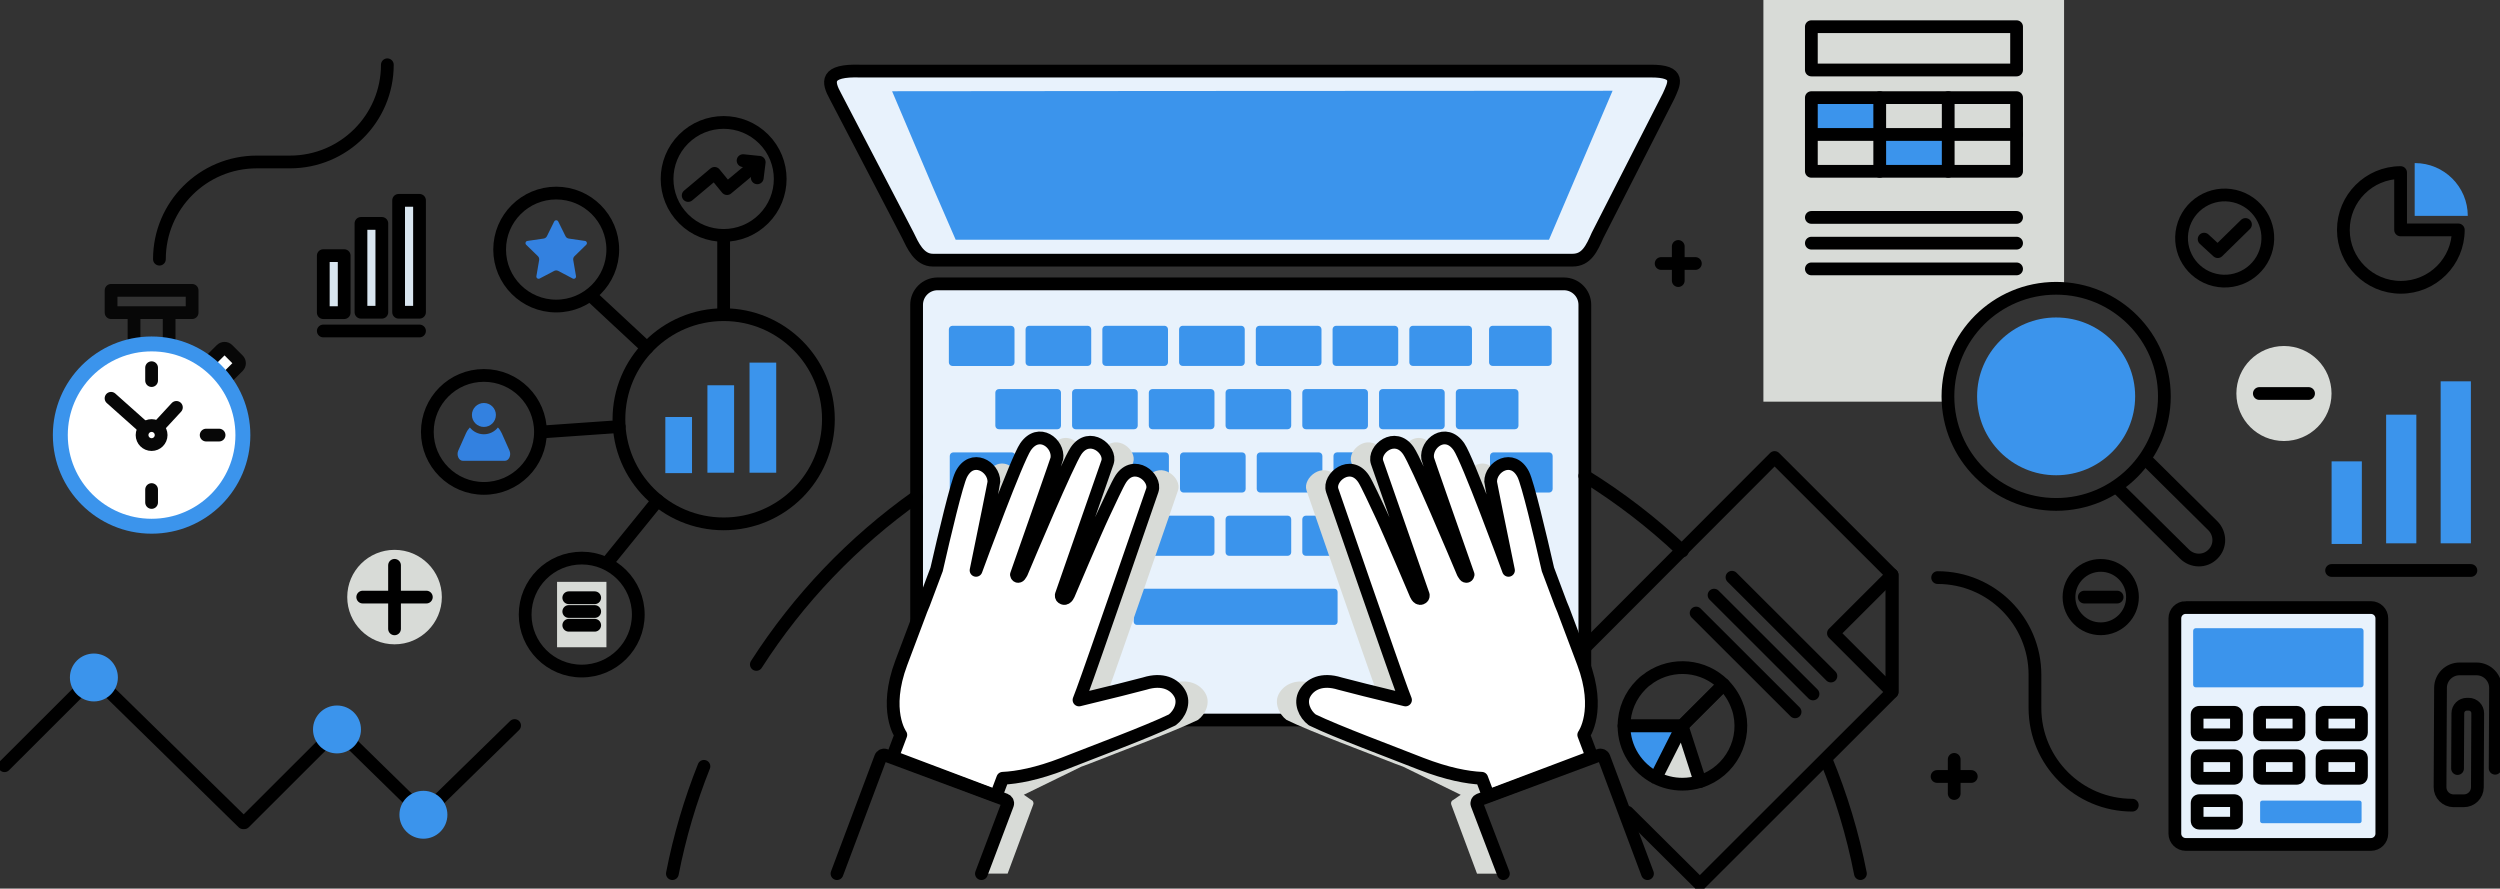 <svg width="588" height="209" viewBox="0 0 588 209" fill="none" xmlns="http://www.w3.org/2000/svg">
<rect x="0" y="0" width="588" height="209" fill="#333333" stroke="none"/>
<g clip-path="url(#clip0_883_1429)">
<path d="M52.768 89.426C52.345 89.842 51.668 89.842 51.245 89.426L48.806 86.99C48.383 86.575 48.383 85.892 48.806 85.47L52.049 82.231C52.465 81.816 53.149 81.809 53.572 82.231L56.011 84.667C56.434 85.09 56.434 85.765 56.011 86.188L52.768 89.426Z" fill="white" stroke="#070707" stroke-width="3" stroke-linecap="round"/>
<path d="M31.525 74.17V80.922C31.525 81.795 32.237 82.506 33.112 82.506H38.195C39.07 82.506 39.782 81.795 39.782 80.922V74.17" stroke="#070707" stroke-width="3" stroke-linecap="round"/>
<path d="M45.183 68.291H26.125V73.536H45.183V68.291Z" stroke="#070707" stroke-width="3" stroke-linecap="round" stroke-linejoin="round"/>
<path d="M382.802 191.047L399.802 207.944L445.018 162.787V135.203L417.386 107.604L371.535 153.536" stroke="black" stroke-width="3" stroke-linecap="round" stroke-linejoin="round"/>
<path d="M445.019 135.203L445.005 135.182L431.221 148.946L445.019 162.731V135.203Z" stroke="black" stroke-width="3" stroke-linecap="round" stroke-linejoin="round"/>
<path d="M388.056 159.344C387.097 160.161 387.266 159.753 385.961 161.069C383.501 163.547 381.971 166.962 381.971 170.729H395.635L405.379 160.999C400.705 156.366 393.456 155.726 388.056 159.344Z" stroke="black" stroke-width="3" stroke-linecap="round" stroke-linejoin="round"/>
<path d="M395.627 170.729H381.963C381.963 176.058 385.009 180.67 389.451 182.944" fill="#3B94EC"/>
<path d="M395.627 170.729H381.963C381.963 176.058 385.009 180.67 389.451 182.944" stroke="black" stroke-width="3" stroke-linejoin="round"/>
<path d="M399.866 183.817C407.093 181.529 411.154 173.763 408.771 166.484L408.75 166.47C408.066 164.379 406.895 162.513 405.365 160.992L395.621 170.722" stroke="black" stroke-width="3" stroke-linecap="round" stroke-linejoin="round"/>
<path d="M395.626 170.729L389.457 182.944C391.333 183.901 393.448 184.443 395.697 184.443C397.142 184.443 398.538 184.218 399.85 183.803L395.626 170.722V170.729Z" fill="#D8DBD7" stroke="black" stroke-width="3" stroke-linejoin="round"/>
<path d="M407.361 135.766L430.629 159.006" stroke="black" stroke-width="3" stroke-linecap="round" stroke-linejoin="round"/>
<path d="M403.145 139.976L426.419 163.216" stroke="black" stroke-width="3" stroke-linecap="round" stroke-linejoin="round"/>
<path d="M398.928 144.186L422.202 167.426" stroke="black" stroke-width="3" stroke-linecap="round" stroke-linejoin="round"/>
<path d="M501.516 189.378C488.874 189.378 478.622 179.142 478.622 166.518V158.711C478.622 146.087 468.371 135.851 455.729 135.851" stroke="black" stroke-width="3" stroke-linecap="round" stroke-linejoin="round"/>
<path d="M103.922 140.434C103.922 146.566 98.937 151.544 92.796 151.544C86.655 151.544 81.67 146.573 81.67 140.434C81.67 134.295 86.648 129.324 92.796 129.324C98.944 129.324 103.922 134.295 103.922 140.434Z" fill="#D8DBD7"/>
<path d="M92.795 132.964V147.904" stroke="black" stroke-width="3" stroke-linecap="round" stroke-linejoin="round"/>
<path d="M100.276 140.434H85.314" stroke="black" stroke-width="3" stroke-linecap="round" stroke-linejoin="round"/>
<path d="M548.375 92.553C548.375 98.72 543.362 103.726 537.186 103.726C531.009 103.726 525.996 98.727 525.996 92.553C525.996 86.379 531.002 81.38 537.186 81.38C543.369 81.38 548.375 86.379 548.375 92.553Z" fill="#D8DBD7"/>
<path d="M542.974 92.553H531.396" stroke="black" stroke-width="3" stroke-linecap="round" stroke-linejoin="round"/>
<path d="M497.949 140.435H490.229" stroke="black" stroke-width="3" stroke-linecap="round" stroke-linejoin="round"/>
<path d="M501.559 140.434C501.559 144.553 498.217 147.89 494.092 147.89C489.967 147.89 486.625 144.553 486.625 140.434C486.625 136.316 489.967 132.979 494.092 132.979C498.217 132.979 501.559 136.316 501.559 140.434Z" stroke="black" stroke-width="3" stroke-linecap="round" stroke-linejoin="round"/>
<path d="M121.035 170.644L99.678 191.519L79.358 171.637L57.451 193.511H57.183L22.063 159.126L1.059 180.099" stroke="black" stroke-width="3" stroke-linecap="round" stroke-linejoin="round"/>
<path d="M79.26 177.199C82.375 177.199 84.9 174.677 84.9 171.567C84.9 168.456 82.375 165.935 79.26 165.935C76.144 165.935 73.619 168.456 73.619 171.567C73.619 174.677 76.144 177.199 79.26 177.199Z" fill="#3B94EC"/>
<path d="M99.586 197.264C102.701 197.264 105.227 194.742 105.227 191.631C105.227 188.521 102.701 185.999 99.586 185.999C96.471 185.999 93.945 188.521 93.945 191.631C93.945 194.742 96.471 197.264 99.586 197.264Z" fill="#3B94EC"/>
<path d="M22.084 164.976C25.199 164.976 27.725 162.455 27.725 159.344C27.725 156.234 25.199 153.712 22.084 153.712C18.969 153.712 16.443 156.234 16.443 159.344C16.443 162.455 18.969 164.976 22.084 164.976Z" fill="#3B94EC"/>
<path d="M459.627 178.606V186.639" stroke="black" stroke-width="3" stroke-linecap="round" stroke-linejoin="round"/>
<path d="M463.647 182.627H455.602" stroke="black" stroke-width="3" stroke-linecap="round" stroke-linejoin="round"/>
<path d="M394.725 57.963V65.996" stroke="black" stroke-width="3" stroke-linecap="round" stroke-linejoin="round"/>
<path d="M398.751 61.976H390.699" stroke="black" stroke-width="3" stroke-linecap="round" stroke-linejoin="round"/>
<path d="M533.121 58.316C534.408 52.87 531.031 47.414 525.577 46.128C520.123 44.843 514.659 48.216 513.372 53.661C512.084 59.107 515.462 64.563 520.916 65.849C526.369 67.134 531.834 63.761 533.121 58.316Z" stroke="black" stroke-width="3" stroke-miterlimit="10"/>
<path d="M518.41 56.246L521.611 59.188L528.133 52.796" stroke="black" stroke-width="3" stroke-linecap="round" stroke-linejoin="round"/>
<path d="M367.819 66.764H220.521C217.796 66.764 215.586 68.97 215.586 71.692V164.42C215.586 167.142 217.796 169.349 220.521 169.349H367.819C370.545 169.349 372.755 167.142 372.755 164.42V71.692C372.755 68.97 370.545 66.764 367.819 66.764Z" fill="#E8F2FC" stroke="black" stroke-width="3" stroke-linejoin="round"/>
<path d="M296.204 76.628H309.974C310.433 76.628 310.814 77.001 310.814 77.466V85.238C310.814 85.696 310.44 86.076 309.974 86.076H296.204C295.739 86.076 295.365 85.703 295.365 85.238V77.466C295.365 77.008 295.739 76.628 296.204 76.628Z" fill="#3B94EC"/>
<path d="M292.763 85.231C292.763 85.696 292.39 86.069 291.924 86.069H278.161C277.696 86.069 277.322 85.696 277.322 85.231V77.459C277.322 77.001 277.696 76.621 278.161 76.621H291.924C292.39 76.621 292.763 76.994 292.763 77.459V85.231Z" fill="#3B94EC"/>
<path d="M274.713 85.231C274.713 85.696 274.339 86.069 273.874 86.069H260.111C259.645 86.069 259.271 85.696 259.271 85.231V77.459C259.271 77.001 259.645 76.621 260.111 76.621H273.874C274.339 76.621 274.713 76.994 274.713 77.459V85.231Z" fill="#3B94EC"/>
<path d="M364.963 85.231C364.963 85.696 364.589 86.069 364.124 86.069H351.066C350.6 86.069 350.227 85.696 350.227 85.231V77.459C350.227 77.001 350.6 76.621 351.066 76.621H364.124C364.589 76.621 364.963 76.994 364.963 77.459V85.231Z" fill="#3B94EC"/>
<path d="M346.209 85.231C346.209 85.696 345.835 86.069 345.37 86.069H332.312C331.846 86.069 331.473 85.696 331.473 85.231V77.459C331.473 77.001 331.846 76.621 332.312 76.621H345.37C345.835 76.621 346.209 76.994 346.209 77.459V85.231Z" fill="#3B94EC"/>
<path d="M328.863 85.231C328.863 85.696 328.489 86.069 328.024 86.069H314.261C313.796 86.069 313.422 85.696 313.422 85.231V77.459C313.422 77.001 313.796 76.621 314.261 76.621H328.024C328.489 76.621 328.863 76.994 328.863 77.459V85.231Z" fill="#3B94EC"/>
<path d="M256.656 85.231C256.656 85.696 256.282 86.069 255.817 86.069H242.054C241.589 86.069 241.215 85.696 241.215 85.231V77.459C241.215 77.001 241.589 76.621 242.054 76.621H255.817C256.282 76.621 256.656 76.994 256.656 77.459V85.231Z" fill="#3B94EC"/>
<path d="M224.004 76.628H237.774C238.232 76.628 238.613 77.001 238.613 77.466V85.238C238.613 85.703 238.239 86.076 237.774 86.076H224.011C223.546 86.076 223.172 85.703 223.172 85.238V77.466C223.172 77.008 223.546 76.628 224.011 76.628H224.004Z" fill="#3B94EC"/>
<path d="M321.742 100.121C321.742 100.586 321.368 100.959 320.903 100.959H307.14C306.674 100.959 306.301 100.586 306.301 100.121V92.349C306.301 91.891 306.674 91.511 307.14 91.511H320.903C321.368 91.511 321.742 91.884 321.742 92.349V100.121Z" fill="#3B94EC"/>
<path d="M303.693 100.121C303.693 100.586 303.319 100.959 302.854 100.959H289.091C288.626 100.959 288.252 100.586 288.252 100.121V92.349C288.252 91.891 288.626 91.511 289.091 91.511H302.854C303.319 91.511 303.693 91.884 303.693 92.349V100.121Z" fill="#3B94EC"/>
<path d="M285.642 100.121C285.642 100.586 285.269 100.959 284.803 100.959H271.04C270.575 100.959 270.201 100.586 270.201 100.121V92.349C270.201 91.891 270.575 91.511 271.04 91.511H284.803C285.269 91.511 285.642 91.884 285.642 92.349V100.121Z" fill="#3B94EC"/>
<path d="M357.144 100.121C357.144 100.586 356.771 100.959 356.305 100.959H343.247C342.782 100.959 342.408 100.586 342.408 100.121V92.349C342.408 91.891 342.782 91.511 343.247 91.511H356.305C356.771 91.511 357.144 91.884 357.144 92.349V100.121Z" fill="#3B94EC"/>
<path d="M339.793 100.121C339.793 100.586 339.419 100.959 338.954 100.959H325.191C324.725 100.959 324.352 100.586 324.352 100.121V92.349C324.352 91.891 324.725 91.511 325.191 91.511H338.954C339.419 91.511 339.793 91.884 339.793 92.349V100.121Z" fill="#3B94EC"/>
<path d="M267.594 100.121C267.594 100.586 267.22 100.959 266.755 100.959H252.991C252.526 100.959 252.152 100.586 252.152 100.121V92.349C252.152 91.891 252.526 91.511 252.991 91.511H266.755C267.22 91.511 267.594 91.884 267.594 92.349V100.121Z" fill="#3B94EC"/>
<path d="M249.543 100.121C249.543 100.586 249.169 100.959 248.704 100.959H234.941C234.475 100.959 234.102 100.586 234.102 100.121V92.349C234.102 91.891 234.475 91.511 234.941 91.511H248.704C249.169 91.511 249.543 91.884 249.543 92.349V100.121Z" fill="#3B94EC"/>
<path d="M318.139 129.895C318.139 130.359 318.604 130.732 318.139 130.732H307.14C306.674 130.732 306.301 130.359 306.301 129.895V122.122C306.301 121.664 306.674 121.284 307.14 121.284H314.592C315.058 121.284 315.432 121.657 315.432 122.122L318.139 129.895Z" fill="#3B94EC"/>
<path d="M303.693 129.895C303.693 130.359 303.319 130.732 302.854 130.732H289.091C288.626 130.732 288.252 130.359 288.252 129.895V122.122C288.252 121.664 288.626 121.284 289.091 121.284H302.854C303.319 121.284 303.693 121.657 303.693 122.122V129.895Z" fill="#3B94EC"/>
<path d="M285.642 129.895C285.642 130.359 285.269 130.732 284.803 130.732H271.04C270.575 130.732 270.201 130.359 270.201 129.895V122.122C270.201 121.664 270.575 121.284 271.04 121.284H284.803C285.269 121.284 285.642 121.657 285.642 122.122V129.895Z" fill="#3B94EC"/>
<path d="M311.025 115.012C311.025 115.476 310.652 115.85 310.186 115.85H296.423C295.958 115.85 295.584 115.476 295.584 115.012V107.239C295.584 106.782 295.958 106.401 296.423 106.401H310.186C310.652 106.401 311.025 106.775 311.025 107.239V115.012Z" fill="#3B94EC"/>
<path d="M292.976 115.012C292.976 115.476 292.603 115.85 292.137 115.85H278.374C277.909 115.85 277.535 115.476 277.535 115.012V107.239C277.535 106.782 277.909 106.401 278.374 106.401H292.137C292.603 106.401 292.976 106.775 292.976 107.239V115.012Z" fill="#3B94EC"/>
<path d="M274.926 115.012C274.926 115.476 274.552 115.85 274.087 115.85H271.323L270.477 111.675L265.83 110.766L261.938 115.85H260.323C259.858 115.85 259.484 115.476 259.484 115.012V107.239C259.484 106.782 259.858 106.401 260.323 106.401H274.087C274.552 106.401 274.926 106.775 274.926 107.239V115.012Z" fill="#3B94EC"/>
<path d="M365.183 115.012C365.183 115.476 364.81 115.85 364.344 115.85H359.663L356.469 109.027L351.625 110.64L351.286 115.85C350.821 115.85 350.447 115.476 350.447 115.012V107.239C350.447 106.782 350.821 106.401 351.286 106.401H364.344C364.81 106.401 365.183 106.775 365.183 107.239V115.012Z" fill="#3B94EC"/>
<path d="M326.256 115.843H322.427C322.152 115.843 320.573 111.872 318.14 111.119C316.476 110.605 313.635 113.273 313.635 113.083V107.232C313.635 106.775 314.008 106.395 314.474 106.395H324.225C324.69 106.395 326.721 115.836 326.256 115.836V115.843Z" fill="#3B94EC"/>
<path d="M238.826 110.942C238.826 111.407 236.936 115.85 236.471 115.85H233.291L232.769 110.062L227.968 109.225L224.224 115.85C223.758 115.85 223.385 115.476 223.385 115.012V107.239C223.385 106.782 223.758 106.401 224.224 106.401H237.987C238.452 106.401 238.826 106.775 238.826 107.239V110.942Z" fill="#3B94EC"/>
<path d="M266.654 146.243C266.654 146.644 266.986 146.975 267.395 146.975H313.859C314.268 146.975 314.6 146.644 314.6 146.243V139.217C314.6 138.808 314.268 138.478 313.859 138.478H267.395C266.986 138.478 266.654 138.808 266.654 139.217V146.243Z" fill="#3B94EC"/>
<path d="M375.773 55.288C374.377 58.471 373.129 61.188 369.864 61.188H219.415C216.15 61.188 214.67 57.661 213.506 55.288L196.486 22.621C194.666 19.291 193.968 16.433 202.394 16.721H388.027C395.67 16.609 393.675 19.819 392.455 22.593L375.78 55.288H375.773Z" fill="#E8F2FC" stroke="black" stroke-width="3" stroke-linejoin="round"/>
<path d="M209.818 21.459C221.776 49.607 218.491 41.94 224.773 56.386H364.322L379.277 21.347C320.854 21.347 209.825 21.459 209.825 21.459H209.818Z" fill="#3B94EC"/>
<g style="mix-blend-mode:multiply">
<path d="M270.977 115.335C270.674 116.251 256.488 157.345 254.563 162.464C254.267 163.238 253.999 163.963 253.738 164.639C255.734 164.167 258.138 163.576 260.458 162.999C260.528 162.816 260.592 162.647 260.662 162.457C262.587 157.338 276.773 116.244 277.076 115.328C278.042 112.407 273.177 108.344 270.068 112.104C270.9 113.04 271.33 114.258 270.977 115.328V115.335Z" fill="#D8DBD7"/>
<path d="M248.543 107.837C248.465 108.358 243.375 122.721 239.031 135.161C239.144 135.78 239.757 135.633 239.891 135.252L239.962 135.175C240.039 135.034 240.124 134.893 240.223 134.76C241.788 131.035 251.137 108.802 253.069 106.007C253.358 105.591 253.662 105.246 253.979 104.972C252.682 102.951 249.84 101.945 247.633 104.62C248.338 105.521 248.719 106.683 248.55 107.823L248.543 107.837Z" fill="#D8DBD7"/>
<path d="M260.43 108.753C260.247 109.302 254.12 126.86 249.558 139.977C249.523 140.364 249.664 140.589 250.044 140.737C250.912 141.061 251.391 139.589 251.391 139.589C251.391 139.589 257.469 125.227 259.535 120.876C260.719 118.384 262.82 113.765 263.596 112.611C264.266 111.611 265.034 111.034 265.831 110.773C266.24 109.59 266.494 108.865 266.529 108.76C267.495 105.838 262.694 101.811 259.528 105.542C260.36 106.472 260.783 107.69 260.43 108.76V108.753Z" fill="#D8DBD7"/>
<path d="M229.533 134.154C230.111 132.584 235.294 118.511 238.664 110.435C237.162 108.802 234.532 108.246 232.741 110.633C233.355 111.379 233.743 112.322 233.728 113.294C233.728 113.716 231.698 123.566 229.533 134.147V134.154Z" fill="#D8DBD7"/>
</g>
<g style="mix-blend-mode:multiply">
<path d="M254.359 180.311C254.951 180.1 255.544 179.889 256.171 179.642C262.975 176.939 275.97 172.137 281.765 169.321C283.549 167.997 284.776 165.294 283.535 163.104C282.266 160.88 279.46 159.472 275.3 160.774C275.251 160.788 275.145 160.816 274.997 160.859C276.075 161.365 276.9 162.161 277.436 163.104C278.677 165.294 277.45 167.99 275.667 169.321C269.871 172.137 256.876 176.946 250.072 179.642C249.452 179.882 248.852 180.1 248.26 180.311H246.497L239.44 182.656C238.1 182.874 236.88 183.008 235.801 183.057L234.342 186.929L236.422 188.112C236.866 188.281 237.099 188.781 236.93 189.224L230.781 205.473H236.993L243.021 189.224C243.191 188.774 242.958 188.281 242.514 188.112L240.8 186.929L254.352 180.311H254.359Z" fill="#D8DBD7"/>
</g>
<path d="M209.918 178.03L211.871 172.841C211.871 172.841 207.739 167.174 211.984 155.888C214.55 149.066 216.433 144.068 216.433 144.068C216.433 144.068 216.722 143.23 217.251 142.033L220.177 134.225C220.205 134.134 220.247 134.056 220.283 133.965C222.179 125.664 225.014 113.702 226.085 111.583C228.581 106.655 233.799 109.732 233.764 113.294C233.764 113.717 231.733 123.566 229.568 134.148C230.33 132.064 239.186 108.014 241.202 105.099C244.34 100.551 249.099 104.304 248.577 107.831C248.5 108.352 243.409 122.714 239.066 135.154C239.179 135.774 239.792 135.626 239.926 135.246L239.997 135.168C240.074 135.028 240.159 134.887 240.257 134.753C241.823 131.029 251.179 108.795 253.104 106.007C256.242 101.459 261.48 105.698 260.479 108.739C260.296 109.295 254.169 126.847 249.607 139.963C249.579 140.35 249.713 140.575 250.093 140.723C250.961 141.047 251.447 139.576 251.447 139.576C251.447 139.576 257.525 125.213 259.584 120.862C260.768 118.37 262.869 113.752 263.645 112.597C266.719 108.007 272.021 112.287 271.02 115.329C270.717 116.244 256.531 157.339 254.606 162.457C254.31 163.231 254.042 163.957 253.781 164.632C259.506 163.274 268.672 160.957 269.243 160.774C273.403 159.472 276.209 160.88 277.479 163.105C278.727 165.287 277.493 167.991 275.709 169.321C269.913 172.137 256.918 176.946 250.114 179.642C243.952 182.022 239.277 182.888 235.844 183.05L234.278 187.204L209.925 178.016L209.918 178.03Z" fill="white" stroke="black" stroke-width="3" stroke-linecap="round" stroke-linejoin="round"/>
<path d="M230.83 205.48L236.964 189.231C237.133 188.78 236.901 188.288 236.457 188.119L208.239 177.629C207.795 177.46 207.287 177.692 207.125 178.135L196.859 205.48" stroke="black" stroke-width="3" stroke-linecap="round" stroke-linejoin="round"/>
<g style="mix-blend-mode:multiply">
<path d="M343.558 186.936L341.845 188.119C341.393 188.288 341.168 188.787 341.337 189.231L347.393 205.48H353.605L347.436 189.231C347.267 188.78 347.499 188.288 347.943 188.119L350.023 186.936L348.564 183.064C345.765 182.93 342.119 182.317 337.536 180.804L336.542 180.318H336.105C335.513 180.107 334.921 179.895 334.293 179.649C327.489 176.946 314.495 172.144 308.699 169.328C306.915 168.004 305.688 165.301 306.929 163.111C307.472 162.168 308.29 161.372 309.369 160.865C309.221 160.823 309.108 160.795 309.065 160.781C304.905 159.478 302.099 160.887 300.83 163.111C299.589 165.301 300.816 167.997 302.6 169.328C308.396 172.144 321.39 176.953 328.194 179.649C328.815 179.888 329.414 180.107 330.006 180.318L343.558 186.936Z" fill="#D8DBD7"/>
</g>
<g style="mix-blend-mode:multiply">
<path d="M313.388 115.335C313.684 116.251 327.877 157.345 329.802 162.464C330.091 163.238 330.366 163.963 330.627 164.639C328.632 164.167 326.227 163.576 323.907 162.999C323.837 162.816 323.774 162.647 323.703 162.457C321.778 157.338 307.592 116.244 307.289 115.328C306.323 112.407 311.188 108.344 314.297 112.104C313.465 113.04 313.035 114.258 313.388 115.328V115.335Z" fill="#D8DBD7"/>
</g>
<g style="mix-blend-mode:multiply">
<path d="M335.823 107.837C335.9 108.358 340.991 122.721 345.334 135.161C345.222 135.78 344.608 135.633 344.474 135.252L344.404 135.175C344.326 135.034 344.234 134.893 344.143 134.76C342.578 131.035 333.228 108.802 331.296 106.007C331.007 105.591 330.704 105.246 330.387 104.972C331.684 102.951 334.526 101.945 336.739 104.62C336.034 105.521 335.654 106.683 335.823 107.823V107.837Z" fill="#D8DBD7"/>
</g>
<g style="mix-blend-mode:multiply">
<path d="M323.928 108.753C324.111 109.302 330.238 126.86 334.8 139.977C334.828 140.364 334.695 140.589 334.314 140.737C333.447 141.061 332.96 139.589 332.96 139.589C332.96 139.589 326.882 125.227 324.823 120.876C323.639 118.384 321.538 113.765 320.762 112.611C320.092 111.611 319.324 111.034 318.527 110.773C318.118 109.59 317.864 108.865 317.829 108.76C316.863 105.838 321.672 101.811 324.83 105.542C323.998 106.472 323.575 107.69 323.928 108.76V108.753Z" fill="#D8DBD7"/>
</g>
<g style="mix-blend-mode:multiply">
<path d="M354.832 134.154C354.254 132.584 349.071 118.511 345.701 110.435C347.203 108.802 349.84 108.246 351.624 110.633C351.01 111.379 350.623 112.322 350.637 113.294C350.637 113.716 352.667 123.566 354.832 134.147V134.154Z" fill="#D8DBD7"/>
</g>
<path d="M374.447 178.03L372.494 172.841C372.494 172.841 376.625 167.174 372.381 155.888C369.814 149.066 367.932 144.068 367.932 144.068C367.932 144.068 367.643 143.23 367.114 142.033L364.188 134.225C364.152 134.134 364.117 134.056 364.082 133.965C362.185 125.664 359.351 113.702 358.279 111.583C355.783 106.655 350.559 109.732 350.601 113.294C350.601 113.717 352.631 123.566 354.796 134.148C354.028 132.064 345.179 108.014 343.162 105.099C340.025 100.551 335.265 104.304 335.787 107.831C335.865 108.352 340.955 122.714 345.299 135.154C345.186 135.774 344.572 135.626 344.438 135.246L344.368 135.168C344.29 135.028 344.199 134.887 344.107 134.753C342.542 131.029 333.192 108.795 331.261 106.007C328.123 101.459 322.884 105.698 323.885 108.739C324.069 109.295 330.196 126.847 334.758 139.963C334.786 140.35 334.652 140.575 334.271 140.723C333.404 141.047 332.917 139.576 332.917 139.576C332.917 139.576 326.84 125.213 324.774 120.862C323.589 118.37 321.488 113.752 320.713 112.597C317.638 108.007 312.336 112.287 313.337 115.329C313.634 116.244 327.827 157.339 329.752 162.457C330.041 163.231 330.316 163.957 330.577 164.632C324.851 163.274 315.685 160.957 315.114 160.774C310.954 159.472 308.148 160.88 306.879 163.105C305.638 165.287 306.865 167.991 308.649 169.321C314.444 172.137 327.439 176.946 334.243 179.642C340.405 182.022 345.073 182.888 348.507 183.05L350.072 187.204L374.425 178.016L374.447 178.03Z" fill="white" stroke="black" stroke-width="3" stroke-linecap="round" stroke-linejoin="round"/>
<path d="M353.597 205.48L347.399 189.231C347.23 188.78 347.463 188.288 347.907 188.119L376.131 177.629C376.575 177.46 377.076 177.692 377.245 178.135L387.49 205.48" stroke="black" stroke-width="3" stroke-linecap="round" stroke-linejoin="round"/>
<path d="M429.465 178.564C433.018 187.147 435.754 196.144 437.573 205.473" stroke="black" stroke-width="3" stroke-linecap="round" stroke-linejoin="round"/>
<path d="M372.754 111.935C381.003 117.039 388.689 122.96 395.697 129.592" stroke="black" stroke-width="3" stroke-linecap="round" stroke-linejoin="round"/>
<path d="M177.893 156.275C187.799 140.821 200.624 127.416 215.586 116.813" stroke="black" stroke-width="3" stroke-linecap="round" stroke-linejoin="round"/>
<path d="M158.143 205.48C159.842 196.757 162.345 188.316 165.567 180.24" stroke="black" stroke-width="3" stroke-linecap="round" stroke-linejoin="round"/>
<path d="M483.608 67.806C484.235 67.806 484.856 67.834 485.469 67.883V0H414.75V94.468H458.183C458.162 94.052 458.155 93.637 458.155 93.221C458.155 79.183 469.549 67.806 483.608 67.806Z" fill="#D8DBD7"/>
<path d="M504.711 108.062L520.441 123.636C522.303 125.494 522.338 128.48 520.526 130.289L520.434 130.38C518.615 132.197 515.633 132.162 513.771 130.296L498.041 114.73" stroke="black" stroke-width="3" stroke-linecap="round" stroke-linejoin="round"/>
<path d="M509.061 93.221C509.061 107.26 497.667 118.637 483.608 118.637C469.548 118.637 458.154 107.26 458.154 93.221C458.154 79.183 469.548 67.806 483.608 67.806C497.667 67.806 509.061 79.183 509.061 93.221Z" stroke="black" stroke-width="3" stroke-linecap="round" stroke-linejoin="round"/>
<path d="M502.187 93.221C502.187 103.472 493.867 111.78 483.601 111.78C473.336 111.78 465.016 103.472 465.016 93.221C465.016 82.971 473.336 74.67 483.601 74.67C493.867 74.67 502.187 82.978 502.187 93.221Z" fill="#3B94EC"/>
<path d="M442.114 22.966H426.031V31.633H442.114V22.966Z" fill="#3B94EC"/>
<path d="M458.155 31.626H442.072V40.293H458.155V31.626Z" fill="#3B94EC"/>
<path d="M474.301 6.28H426.031V16.461H474.301V6.28Z" stroke="black" stroke-width="3" stroke-linecap="round" stroke-linejoin="round"/>
<path d="M474.301 22.966H426.031V40.292H474.301V22.966Z" stroke="black" stroke-width="3" stroke-linecap="round" stroke-linejoin="round"/>
<path d="M426.031 31.626H474.301" stroke="black" stroke-width="3" stroke-linecap="round" stroke-linejoin="round"/>
<path d="M458.219 22.966V40.292" stroke="black" stroke-width="3" stroke-linecap="round" stroke-linejoin="round"/>
<path d="M442.113 22.966V40.292" stroke="black" stroke-width="3" stroke-linecap="round" stroke-linejoin="round"/>
<path d="M426.031 51.135H474.301" stroke="black" stroke-width="3" stroke-linecap="round" stroke-linejoin="round"/>
<path d="M426.031 57.19H474.301" stroke="black" stroke-width="3" stroke-linecap="round" stroke-linejoin="round"/>
<path d="M426.031 63.244H474.301" stroke="black" stroke-width="3" stroke-linecap="round" stroke-linejoin="round"/>
<path d="M514.073 142.898H557.661C559.064 142.898 560.206 144.038 560.206 145.439V196.066C560.206 197.467 559.064 198.608 557.661 198.608H514.073C512.67 198.608 511.527 197.467 511.527 196.066V145.432C511.527 144.031 512.67 142.891 514.073 142.891V142.898Z" fill="#E8F2FC" stroke="black" stroke-width="3" stroke-miterlimit="10"/>
<path d="M555.905 161.033C555.905 161.385 555.623 161.667 555.27 161.667H516.463C516.11 161.667 515.828 161.385 515.828 161.033V148.389C515.828 148.037 516.11 147.748 516.463 147.748H555.27C555.623 147.748 555.905 148.037 555.905 148.389V161.033Z" fill="#3B94EC"/>
<path d="M540.711 172.341C540.711 172.615 540.485 172.834 540.217 172.834H531.947C531.679 172.834 531.453 172.615 531.453 172.341V168.025C531.453 167.75 531.672 167.532 531.947 167.532H540.217C540.485 167.532 540.711 167.75 540.711 168.025V172.341Z" stroke="black" stroke-width="3" stroke-linecap="round" stroke-linejoin="round"/>
<path d="M546.647 167.531H554.917C555.185 167.531 555.411 167.75 555.411 168.024V172.34C555.411 172.615 555.192 172.833 554.917 172.833H546.654C546.386 172.833 546.16 172.615 546.16 172.34V168.017C546.16 167.75 546.379 167.524 546.654 167.524L546.647 167.531Z" stroke="black" stroke-width="3" stroke-linecap="round" stroke-linejoin="round"/>
<path d="M526.01 172.341C526.01 172.615 525.792 172.834 525.524 172.834H517.253C516.978 172.834 516.76 172.615 516.76 172.341V168.025C516.76 167.75 516.978 167.532 517.253 167.532H525.524C525.792 167.532 526.01 167.75 526.01 168.025V172.341Z" stroke="black" stroke-width="3" stroke-linecap="round" stroke-linejoin="round"/>
<path d="M531.953 177.755H540.223C540.491 177.755 540.717 177.973 540.717 178.248V182.563C540.717 182.831 540.498 183.056 540.223 183.056H531.953C531.685 183.056 531.459 182.838 531.459 182.563V178.248C531.459 177.973 531.678 177.755 531.953 177.755Z" stroke="black" stroke-width="3" stroke-linecap="round" stroke-linejoin="round"/>
<path d="M546.648 177.755H554.918C555.186 177.755 555.412 177.973 555.412 178.248V182.563C555.412 182.831 555.193 183.056 554.918 183.056H546.648C546.38 183.056 546.154 182.838 546.154 182.563V178.248C546.154 177.98 546.373 177.755 546.648 177.755Z" stroke="black" stroke-width="3" stroke-linecap="round" stroke-linejoin="round"/>
<path d="M517.253 177.755H525.517C525.785 177.755 526.01 177.973 526.01 178.248V182.563C526.01 182.831 525.792 183.056 525.517 183.056H517.253C516.985 183.056 516.76 182.838 516.76 182.563V178.248C516.76 177.98 516.978 177.755 517.253 177.755Z" stroke="black" stroke-width="3" stroke-linecap="round" stroke-linejoin="round"/>
<path d="M517.252 188.308H525.523C525.791 188.308 526.016 188.526 526.016 188.8V193.116C526.016 193.384 525.798 193.609 525.523 193.609H517.259C516.991 193.609 516.766 193.391 516.766 193.116V188.793C516.766 188.526 516.984 188.308 517.252 188.308Z" stroke="black" stroke-width="3" stroke-linecap="round" stroke-linejoin="round"/>
<path d="M532.067 188.308H554.953C555.221 188.308 555.447 188.526 555.447 188.8V193.116C555.447 193.384 555.228 193.609 554.953 193.609H532.074C531.799 193.609 531.58 193.391 531.58 193.116V188.793C531.58 188.526 531.799 188.308 532.067 188.308Z" fill="#3B94EC"/>
<path d="M37.496 60.955C37.496 48.332 47.748 38.095 60.39 38.095H68.209C80.851 38.095 91.103 27.859 91.103 15.235" stroke="black" stroke-width="3" stroke-linecap="round" stroke-linejoin="round"/>
<path d="M161.859 45.98L168.064 40.777C168.064 40.777 170.765 44.072 170.997 44.361L177.167 39.228" stroke="black" stroke-width="3" stroke-linecap="round" stroke-linejoin="round"/>
<path d="M174.77 37.778L178.45 38.158H178.57L178.112 41.827" stroke="black" stroke-width="3" stroke-linecap="round" stroke-linejoin="round"/>
<path d="M162.762 98.079H156.486V111.28H162.762V98.079Z" fill="#3B94EC"/>
<path d="M172.66 90.616H166.385V111.181H172.66V90.616Z" fill="#3B94EC"/>
<path d="M182.566 85.287H176.291V111.182H182.566V85.287Z" fill="#3B94EC"/>
<path d="M194.843 98.607C194.843 112.195 183.816 123.213 170.208 123.213C156.6 123.213 145.572 112.195 145.572 98.607C145.572 85.019 156.6 74.008 170.208 74.008C183.816 74.008 194.843 85.019 194.843 98.607Z" stroke="black" stroke-width="3" stroke-linecap="round" stroke-linejoin="round"/>
<path d="M170.199 74.008V55.992" stroke="black" stroke-width="3" stroke-linecap="round" stroke-linejoin="round"/>
<path d="M152.185 81.83L138.986 69.545" stroke="black" stroke-width="3" stroke-linecap="round" stroke-linejoin="round"/>
<path d="M145.621 100.325L127.627 101.585" stroke="black" stroke-width="3" stroke-linecap="round" stroke-linejoin="round"/>
<path d="M154.696 117.729L143.344 131.725" stroke="black" stroke-width="3" stroke-linecap="round" stroke-linejoin="round"/>
<path d="M130.349 52.105C130.546 51.711 131.103 51.711 131.301 52.105L133.007 55.555C133.155 55.858 133.444 56.062 133.775 56.111L137.59 56.667C138.02 56.731 138.196 57.266 137.879 57.569L135.122 60.258C134.882 60.49 134.77 60.828 134.826 61.159L135.475 64.954C135.545 65.39 135.094 65.714 134.706 65.51L131.294 63.715C130.997 63.56 130.638 63.56 130.342 63.715L126.929 65.51C126.541 65.714 126.09 65.383 126.161 64.954L126.809 61.159C126.866 60.828 126.753 60.49 126.52 60.258L123.756 57.569C123.446 57.266 123.615 56.731 124.052 56.667L127.867 56.111C128.198 56.062 128.487 55.851 128.635 55.555L130.342 52.105H130.349Z" fill="#3381E0"/>
<path d="M144.125 58.695C144.125 66.031 138.167 71.981 130.82 71.981C123.474 71.981 117.516 66.031 117.516 58.695C117.516 51.359 123.474 45.41 130.82 45.41C138.167 45.41 144.125 51.359 144.125 58.695Z" stroke="black" stroke-width="3" stroke-miterlimit="10"/>
<path d="M179.609 51.478C184.804 46.29 184.804 37.878 179.609 32.69C174.413 27.502 165.989 27.502 160.793 32.69C155.597 37.878 155.597 46.29 160.793 51.478C165.989 56.666 174.413 56.666 179.609 51.478Z" stroke="black" stroke-width="3" stroke-miterlimit="10"/>
<path d="M127.119 101.585C127.119 108.921 121.162 114.87 113.815 114.87C106.468 114.87 100.51 108.921 100.51 101.585C100.51 94.249 106.468 88.3 113.815 88.3C121.162 88.3 127.119 94.249 127.119 101.585Z" stroke="black" stroke-width="3" stroke-miterlimit="10"/>
<path d="M116.635 97.6C116.635 99.156 115.373 100.416 113.814 100.416C112.256 100.416 110.994 99.156 110.994 97.6C110.994 96.044 112.256 94.784 113.814 94.784C115.373 94.784 116.635 96.044 116.635 97.6Z" fill="#3381E0"/>
<path d="M119.83 105.978L118.011 101.895C117.771 101.367 117.468 100.916 117.108 100.543C116.34 101.515 115.148 102.141 113.808 102.141C112.469 102.141 111.284 101.515 110.509 100.543C110.156 100.909 109.846 101.367 109.606 101.895L107.787 105.978C107.315 107.048 107.907 108.379 108.859 108.379H118.758C119.71 108.379 120.302 107.048 119.83 105.978Z" fill="#3381E0"/>
<path d="M150.125 144.546C150.125 151.882 144.167 157.831 136.82 157.831C129.474 157.831 123.516 151.882 123.516 144.546C123.516 137.21 129.474 131.261 136.82 131.261C144.167 131.261 150.125 137.21 150.125 144.546Z" stroke="black" stroke-width="3" stroke-miterlimit="10"/>
<path d="M142.632 136.851H131.02V152.234H142.632V136.851Z" fill="#D8DBD7"/>
<path d="M133.775 140.589H139.874" stroke="black" stroke-width="3" stroke-linecap="round" stroke-linejoin="round"/>
<path d="M133.775 143.827H139.874" stroke="black" stroke-width="3" stroke-linecap="round" stroke-linejoin="round"/>
<path d="M133.775 147.059H139.874" stroke="black" stroke-width="3" stroke-linecap="round" stroke-linejoin="round"/>
<path d="M564.62 40.587C557.182 40.615 551.16 46.642 551.16 54.076C551.16 61.511 557.21 67.573 564.676 67.573C572.143 67.573 578.193 61.532 578.193 54.076H564.62V40.587Z" stroke="black" stroke-width="3" stroke-linecap="round" stroke-linejoin="round"/>
<path d="M567.983 38.355C567.983 38.355 567.948 38.355 567.934 38.355V50.775H580.421C580.421 43.917 574.85 38.355 567.983 38.355Z" fill="#3B94EC"/>
<path d="M80.951 60.125H76.037V73.537H80.951V60.125Z" fill="#D8E5EF" stroke="black" stroke-width="3" stroke-linejoin="round"/>
<path d="M89.808 52.542H84.9V73.438H89.808V52.542Z" fill="#D8E5EF" stroke="black" stroke-width="3" stroke-linejoin="round"/>
<path d="M98.67 47.121H93.756V73.438H98.67V47.121Z" fill="#D8E5EF" stroke="black" stroke-width="3" stroke-linejoin="round"/>
<path d="M76.037 77.845H98.67" stroke="black" stroke-width="3" stroke-linecap="round" stroke-linejoin="round"/>
<path d="M555.505 108.514H548.391V127.938H555.505V108.514Z" fill="#3B94EC"/>
<path d="M568.324 97.53H561.217V127.79H568.324V97.53Z" fill="#3B94EC"/>
<path d="M581.155 89.688H574.041V127.79H581.155V89.688Z" fill="#3B94EC"/>
<path d="M548.391 134.176H581.156" stroke="black" stroke-width="3" stroke-linecap="round" stroke-linejoin="round"/>
<path d="M58.882 102.332C58.882 115.138 48.482 125.522 35.657 125.522C22.831 125.522 12.432 115.138 12.432 102.332C12.432 89.525 22.831 79.141 35.657 79.141C48.482 79.141 58.882 89.525 58.882 102.332Z" fill="#3B94EC"/>
<path d="M55.371 102.331C55.371 113.202 46.544 122.016 35.657 122.016C24.771 122.016 15.943 113.202 15.943 102.331C15.943 91.461 24.771 82.647 35.657 82.647C46.544 82.647 55.371 91.461 55.371 102.331Z" fill="white"/>
<path d="M26.117 93.679L35.89 102.388" stroke="#070707" stroke-width="3" stroke-linecap="round"/>
<path d="M41.489 95.819L35.566 102.226L35.199 101.783" fill="white"/>
<path d="M41.489 95.819L35.566 102.226L35.199 101.783" stroke="#070707" stroke-width="3" stroke-linecap="round"/>
<path d="M37.898 102.325C37.898 103.557 36.897 104.564 35.656 104.564C34.415 104.564 33.414 103.557 33.414 102.325C33.414 101.093 34.415 100.086 35.656 100.086C36.89 100.086 37.898 101.086 37.898 102.325Z" fill="white" stroke="#070707" stroke-width="3" stroke-linecap="round"/>
<path d="M35.656 86.483V89.511" stroke="#070707" stroke-width="3" stroke-linecap="round"/>
<path d="M35.656 118.18V115.146" stroke="#070707" stroke-width="3" stroke-linecap="round"/>
<path d="M51.527 102.332H48.488" stroke="#070707" stroke-width="3" stroke-linecap="round"/>
<path d="M578.016 180.762L578.087 167.744C578.087 166.575 579.053 165.625 580.223 165.632H580.646C581.817 165.639 582.768 166.596 582.761 167.772L582.677 185.176C582.67 186.936 581.231 188.358 579.469 188.344H577.071C575.309 188.33 573.884 186.894 573.899 185.134L574.011 161.767C574.025 159.303 576.042 157.317 578.503 157.324H582.501C584.968 157.345 586.957 159.359 586.95 161.816L586.858 180.691" stroke="black" stroke-width="3" stroke-linecap="round" stroke-linejoin="round"/>
</g>
<defs>
<clipPath id="clip0_883_1429">
<rect width="588" height="209" fill="white"/>
</clipPath>
</defs>
</svg>
